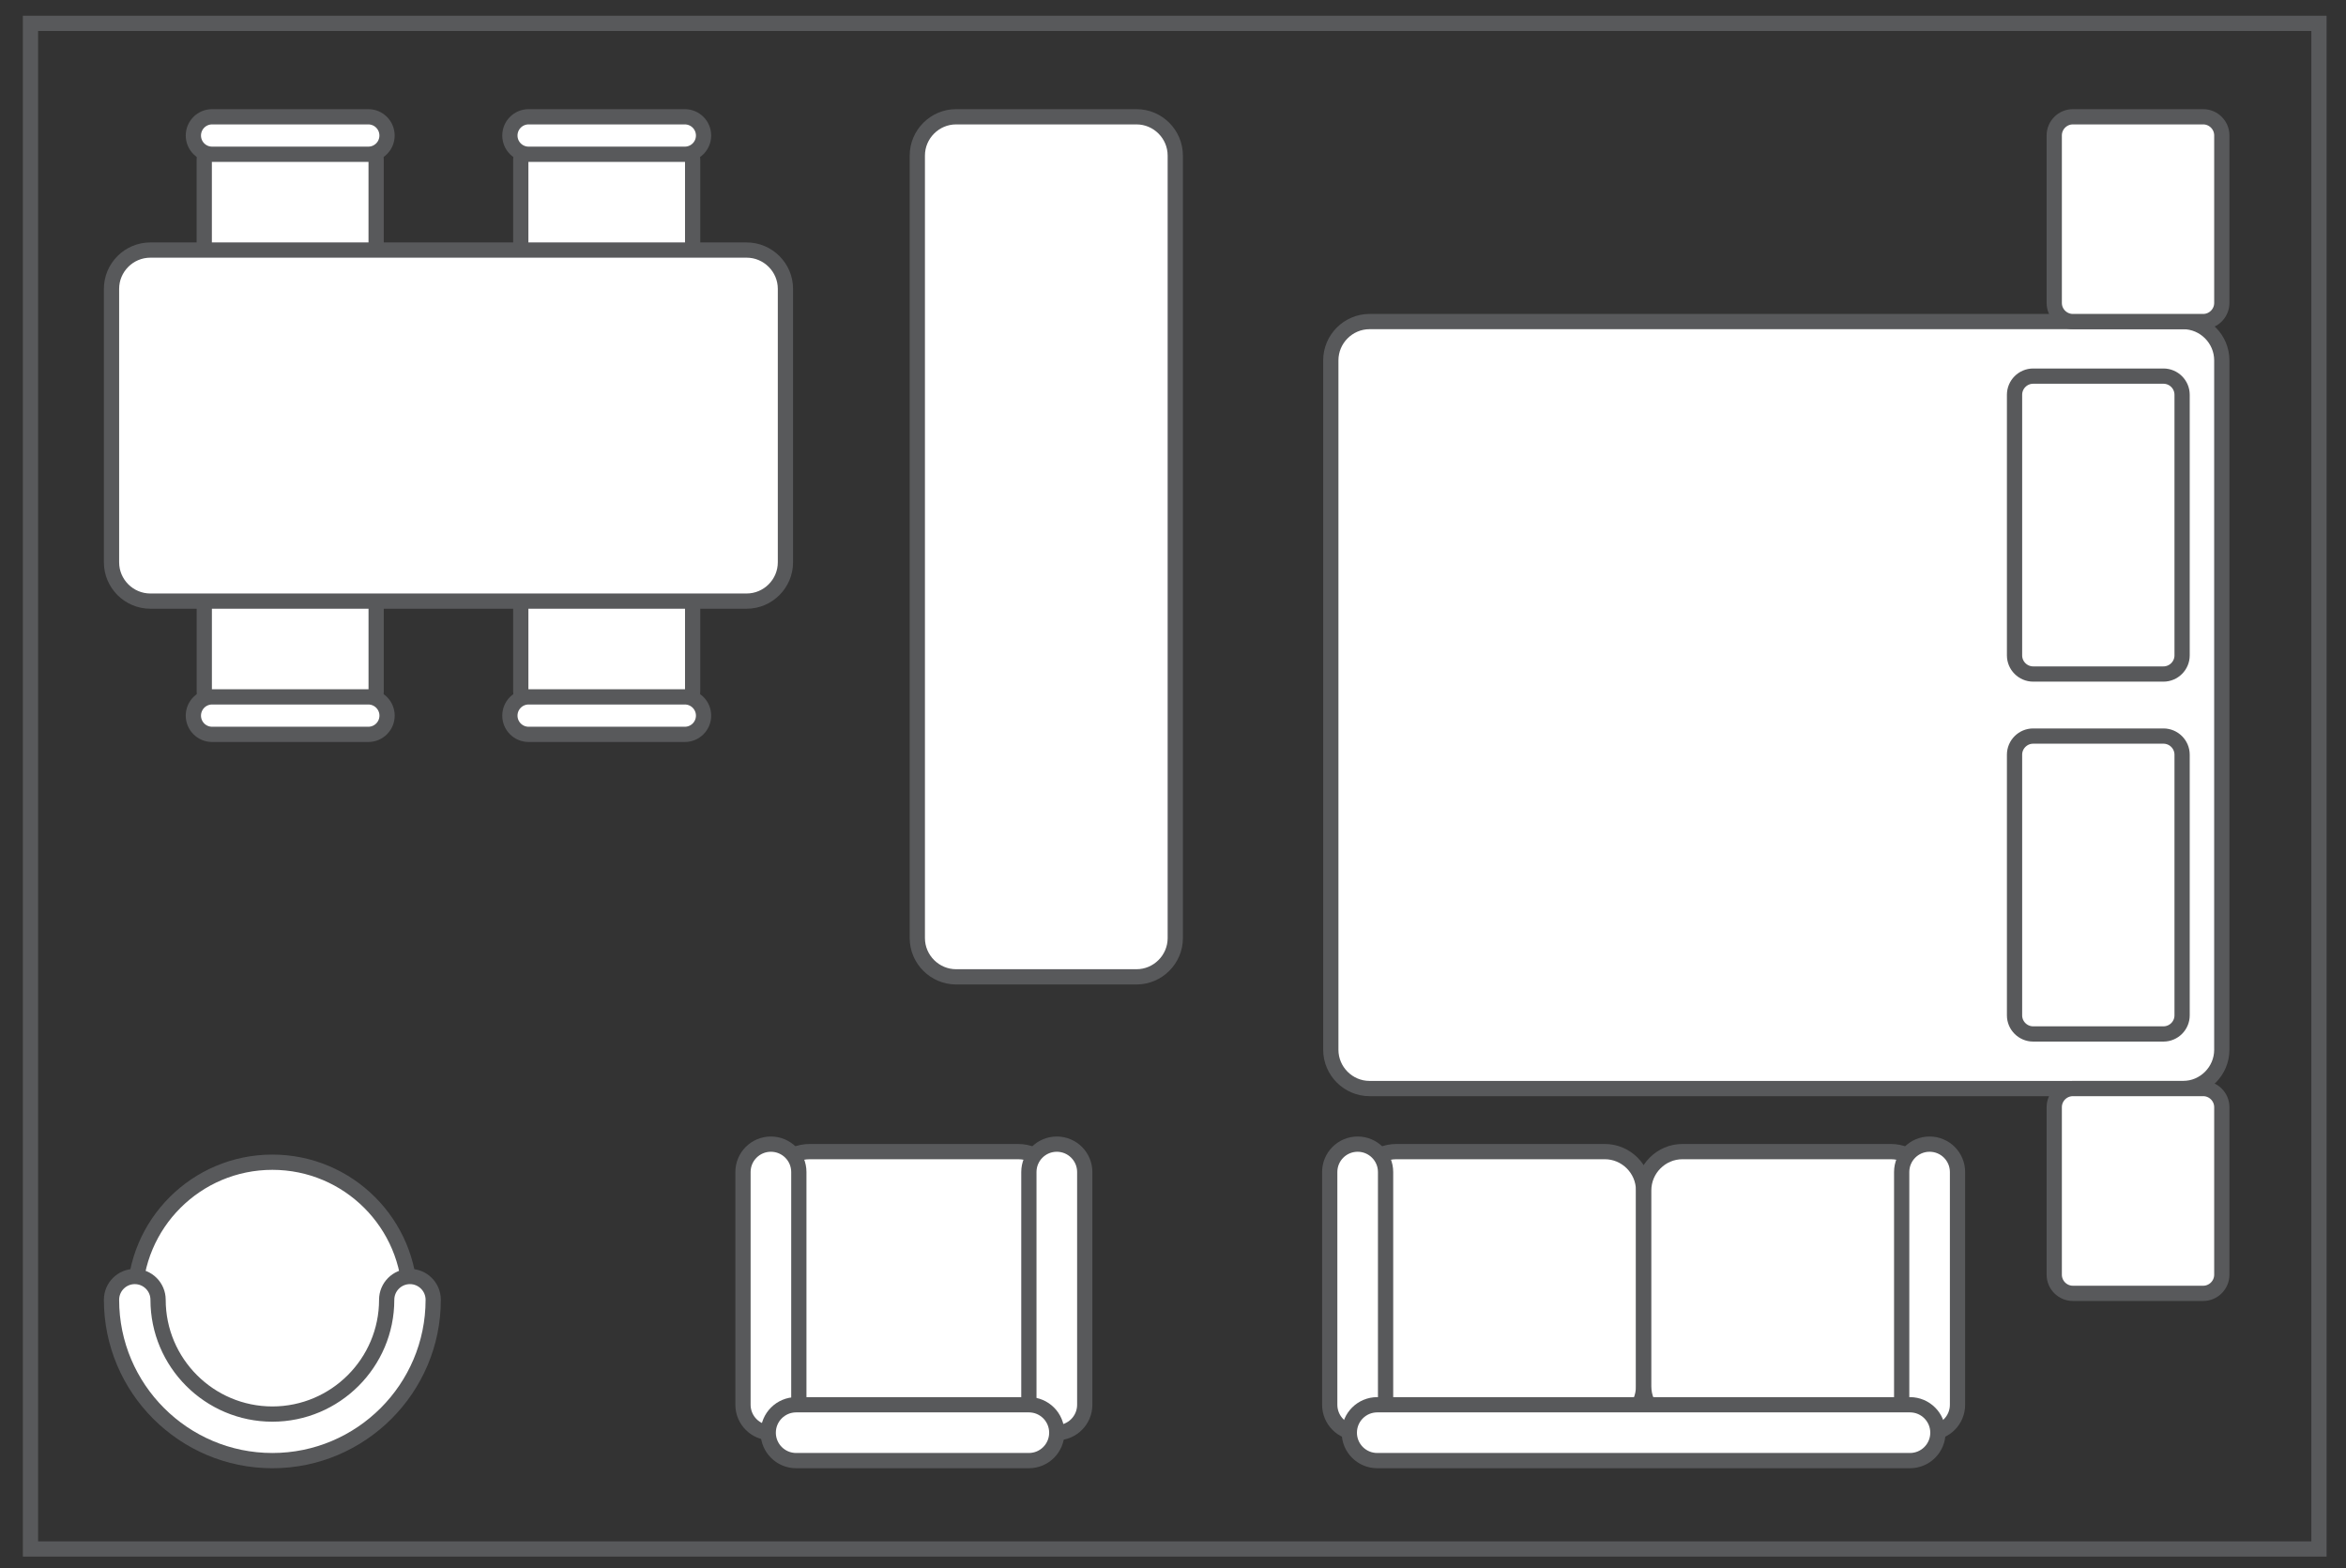 <?xml version="1.0" encoding="utf-8"?>
<!-- Generator: Adobe Illustrator 16.0.4, SVG Export Plug-In . SVG Version: 6.00 Build 0)  -->
<!DOCTYPE svg PUBLIC "-//W3C//DTD SVG 1.1//EN" "http://www.w3.org/Graphics/SVG/1.1/DTD/svg11.dtd">
<svg version="1.1" id="Layer_1" xmlns="http://www.w3.org/2000/svg" xmlns:xlink="http://www.w3.org/1999/xlink" x="0px" y="0px"
	 width="615.333px" height="411.333px" viewBox="0 0 615.333 411.333" enable-background="new 0 0 615.333 411.333"
	 xml:space="preserve">
<rect x="0" y="0" width="615.333" height="411.333" fill="#333333" stroke="none"/>
<g>
	
		<rect x="7.994" y="6.126" fill="none" stroke="#58595B" stroke-width="4" stroke-miterlimit="10" width="600.249" height="400.171"/>
	<g>
		<path fill="#FFFFFF" stroke="#58595B" stroke-width="4" stroke-miterlimit="10" d="M212.372,373.833h54.647
			c5.595,0,10.166-4.574,10.166-10.164v-51.426c0-5.592-4.571-10.176-10.166-10.176h-54.647c-5.594,0-10.174,4.584-10.174,10.176
			v51.426C202.198,369.258,206.778,373.833,212.372,373.833z"/>
		<path fill="#FFFFFF" stroke="#58595B" stroke-width="4" stroke-miterlimit="10" d="M269.866,307.426
			c0-4.045,3.278-7.318,7.319-7.318c4.053,0,7.334,3.273,7.334,7.318v61.043c0,4.047-3.281,7.332-7.334,7.332
			c-4.041,0-7.319-3.285-7.319-7.332V307.426z"/>
		<path fill="#FFFFFF" stroke="#58595B" stroke-width="4" stroke-miterlimit="10" d="M194.878,307.426
			c0-4.045,3.278-7.318,7.32-7.318c4.05,0,7.329,3.273,7.329,7.318v61.043c0,4.047-3.279,7.332-7.329,7.332
			c-4.042,0-7.32-3.285-7.32-7.332V307.426z"/>
		<path fill="#FFFFFF" stroke="#58595B" stroke-width="4" stroke-miterlimit="10" d="M269.866,368.469
			c4.047,0,7.319,3.275,7.319,7.332c0,4.043-3.272,7.318-7.319,7.318h-61.04c-4.046,0-7.328-3.275-7.328-7.318
			c0-4.057,3.282-7.332,7.328-7.332H269.866z"/>
	</g>
	<g>
		<path fill="#FFFFFF" stroke="#58595B" stroke-width="4" stroke-miterlimit="10" d="M359.233,285.527H572.59
			c5.592,0,10.166-4.579,10.166-10.175V94.525c0-5.599-4.574-10.179-10.166-10.179H359.233c-5.6,0-10.174,4.58-10.174,10.179
			v180.827C349.06,280.947,353.633,285.527,359.233,285.527z"/>
		<g>
			<path fill="#FFFFFF" stroke="#58595B" stroke-width="4" stroke-miterlimit="10" d="M567.454,98.657h-34.178
				c-2.684,0-4.883,2.2-4.883,4.889v68.361c0,2.688,2.199,4.889,4.883,4.889h34.178c2.693,0,4.889-2.201,4.889-4.889v-68.361
				C572.342,100.857,570.147,98.657,567.454,98.657z"/>
			<path fill="#FFFFFF" stroke="#58595B" stroke-width="4" stroke-miterlimit="10" d="M567.454,193.073h-34.178
				c-2.684,0-4.883,2.197-4.883,4.883v68.367c0,2.689,2.199,4.883,4.883,4.883h34.178c2.693,0,4.889-2.192,4.889-4.883v-68.367
				C572.342,195.27,570.147,193.073,567.454,193.073z"/>
		</g>
		<path fill="#FFFFFF" stroke="#58595B" stroke-width="4" stroke-miterlimit="10" d="M577.875,30.632H543.7
			c-2.691,0-4.891,2.194-4.891,4.88v43.953c0,2.684,2.199,4.881,4.891,4.881h34.176c2.684,0,4.883-2.197,4.883-4.881V35.512
			C582.758,32.827,580.559,30.632,577.875,30.632z"/>
		<path fill="#FFFFFF" stroke="#58595B" stroke-width="4" stroke-miterlimit="10" d="M577.875,285.527H543.7
			c-2.691,0-4.891,2.192-4.891,4.884v43.947c0,2.688,2.199,4.891,4.891,4.891h34.176c2.684,0,4.883-2.203,4.883-4.891v-43.947
			C582.758,287.719,580.559,285.527,577.875,285.527z"/>
	</g>
	<g>
		<path fill="#FFFFFF" stroke="#58595B" stroke-width="4" stroke-miterlimit="10" d="M107.526,340.938
			c0,19.926-16.155,36.08-36.085,36.08c-19.935,0-36.093-16.154-36.093-36.08c0-19.932,16.158-36.088,36.093-36.088
			C91.371,304.85,107.526,321.006,107.526,340.938z"/>
		<path fill="#FFFFFF" stroke="#58595B" stroke-width="4" stroke-miterlimit="10" d="M71.441,383.122
			c-23.263,0-42.192-18.928-42.192-42.184c0-3.371,2.731-6.109,6.1-6.109c3.379,0,6.112,2.738,6.112,6.109
			c0,16.523,13.454,29.973,29.98,29.973s29.981-13.449,29.981-29.973c0-3.371,2.726-6.109,6.104-6.109
			c3.371,0,6.101,2.738,6.101,6.109C113.627,364.194,94.705,383.122,71.441,383.122z"/>
	</g>
	<path fill="#FFFFFF" stroke="#58595B" stroke-width="4" stroke-miterlimit="10" d="M250.778,256.228h47.316
		c5.598,0,10.17-4.583,10.17-10.165V40.811c0-5.599-4.572-10.179-10.17-10.179h-47.316c-5.594,0-10.174,4.58-10.174,10.179v205.252
		C240.604,251.645,245.185,256.228,250.778,256.228z"/>
	<g>
		<g>
			<g>
				<path fill="#FFFFFF" stroke="#58595B" stroke-width="4" stroke-miterlimit="10" d="M92.544,35.818H59.691
					c-3.363,0-6.119,2.749-6.119,6.111V72.84c0,3.369,2.756,6.125,6.119,6.125h32.853c3.365,0,6.112-2.756,6.112-6.125V41.929
					C98.656,38.567,95.909,35.818,92.544,35.818z"/>
				<path fill="#FFFFFF" stroke="#58595B" stroke-width="4" stroke-miterlimit="10" d="M55.634,40.463
					c-2.714,0-4.914-2.195-4.914-4.911c0-2.718,2.2-4.92,4.914-4.92h40.968c2.714,0,4.914,2.202,4.914,4.92
					c0,2.716-2.2,4.911-4.914,4.911H55.634z"/>
			</g>
			<g>
				<path fill="#FFFFFF" stroke="#58595B" stroke-width="4" stroke-miterlimit="10" d="M59.691,187.444h32.853
					c3.365,0,6.118-2.75,6.118-6.118v-30.911c0-3.364-2.753-6.113-6.118-6.113H59.691c-3.355,0-6.112,2.749-6.112,6.113v30.911
					C53.579,184.694,56.336,187.444,59.691,187.444z"/>
				<path fill="#FFFFFF" stroke="#58595B" stroke-width="4" stroke-miterlimit="10" d="M96.602,182.791
					c2.718,0,4.923,2.203,4.923,4.921c0,2.713-2.205,4.914-4.923,4.914H55.634c-2.714,0-4.914-2.201-4.914-4.914
					c0-2.718,2.2-4.921,4.914-4.921H96.602z"/>
			</g>
			<g>
				<path fill="#FFFFFF" stroke="#58595B" stroke-width="4" stroke-miterlimit="10" d="M175.561,35.818H142.71
					c-3.363,0-6.118,2.749-6.118,6.111V72.84c0,3.369,2.755,6.125,6.118,6.125h32.851c3.372,0,6.114-2.756,6.114-6.125V41.929
					C181.675,38.567,178.933,35.818,175.561,35.818z"/>
				<path fill="#FFFFFF" stroke="#58595B" stroke-width="4" stroke-miterlimit="10" d="M138.654,40.463
					c-2.717,0-4.915-2.195-4.915-4.911c0-2.718,2.198-4.92,4.915-4.92h40.963c2.719,0,4.919,2.202,4.919,4.92
					c0,2.716-2.2,4.911-4.919,4.911H138.654z"/>
			</g>
			<g>
				<path fill="#FFFFFF" stroke="#58595B" stroke-width="4" stroke-miterlimit="10" d="M142.71,187.444h32.856
					c3.366,0,6.108-2.75,6.108-6.118v-30.911c0-3.364-2.742-6.113-6.108-6.113H142.71c-3.363,0-6.118,2.749-6.118,6.113v30.911
					C136.592,184.694,139.347,187.444,142.71,187.444z"/>
				<path fill="#FFFFFF" stroke="#58595B" stroke-width="4" stroke-miterlimit="10" d="M179.624,182.791
					c2.712,0,4.912,2.203,4.912,4.921c0,2.713-2.2,4.914-4.912,4.914h-40.97c-2.717,0-4.915-2.201-4.915-4.914
					c0-2.718,2.198-4.921,4.915-4.921H179.624z"/>
			</g>
		</g>
		<path fill="#FFFFFF" stroke="#58595B" stroke-width="4" stroke-miterlimit="10" d="M206.012,147.495V75.759
			c0-5.594-4.582-10.169-10.174-10.169H39.428c-5.599,0-10.179,4.575-10.179,10.169v71.735c0,5.603,4.58,10.179,10.179,10.179
			h156.41C201.43,157.673,206.012,153.097,206.012,147.495z"/>
	</g>
	<g>
		<g>
			<path fill="#FFFFFF" stroke="#58595B" stroke-width="4" stroke-miterlimit="10" d="M366.271,373.833h54.647
				c5.6,0,10.172-4.574,10.172-10.164v-51.426c0-5.592-4.572-10.176-10.172-10.176h-54.647c-5.587,0-10.168,4.584-10.168,10.176
				v51.426C356.104,369.258,360.685,373.833,366.271,373.833z"/>
			<path fill="#FFFFFF" stroke="#58595B" stroke-width="4" stroke-miterlimit="10" d="M348.775,307.426
				c0-4.045,3.272-7.318,7.328-7.318c4.036,0,7.321,3.273,7.321,7.318v61.043c0,4.047-3.285,7.332-7.321,7.332
				c-4.056,0-7.328-3.285-7.328-7.332V307.426z"/>
			<path fill="#FFFFFF" stroke="#58595B" stroke-width="4" stroke-miterlimit="10" d="M441.293,373.833h54.646
				c5.594,0,10.174-4.574,10.174-10.164v-51.426c0-5.592-4.58-10.176-10.174-10.176h-54.646c-5.592,0-10.164,4.584-10.164,10.176
				v51.426C431.129,369.258,435.702,373.833,441.293,373.833z"/>
			<path fill="#FFFFFF" stroke="#58595B" stroke-width="4" stroke-miterlimit="10" d="M498.792,307.426
				c0-4.045,3.275-7.318,7.322-7.318c4.045,0,7.322,3.273,7.322,7.318v61.043c0,4.047-3.277,7.332-7.322,7.332
				c-4.047,0-7.322-3.285-7.322-7.332V307.426L498.792,307.426z"/>
		</g>
		<path fill="#FFFFFF" stroke="#58595B" stroke-width="4" stroke-miterlimit="10" d="M500.967,368.469
			c4.047,0,7.326,3.275,7.326,7.332c0,4.043-3.279,7.318-7.326,7.318H361.239c-4.047,0-7.328-3.275-7.328-7.318
			c0-4.057,3.281-7.332,7.328-7.332H500.967z"/>
	</g>
</g>
</svg>
